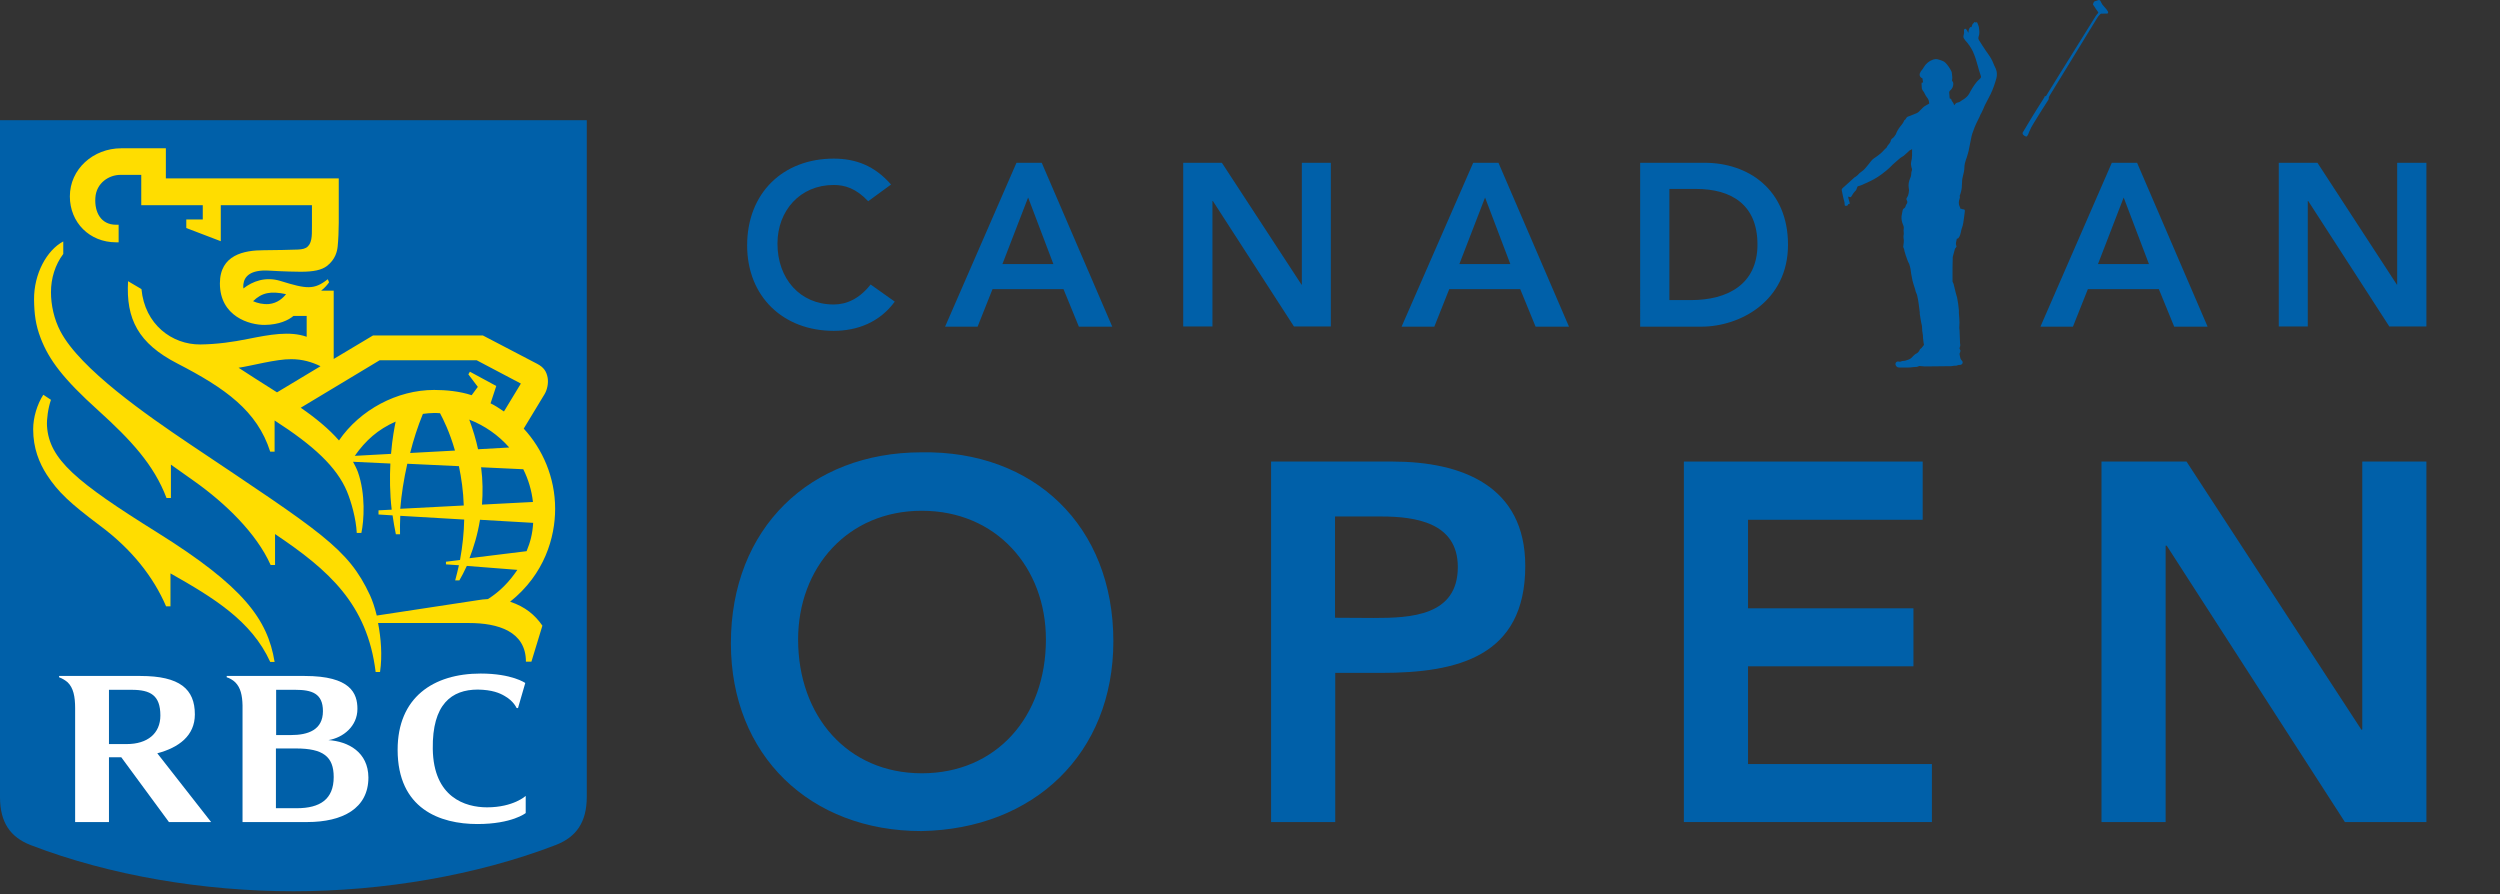 <?xml version="1.0" encoding="UTF-8"?>
<!-- Generator: Adobe Illustrator 27.8.0, SVG Export Plug-In . SVG Version: 6.00 Build 0)  -->
<svg version="1.1" id="Layer_1" xmlns="http://www.w3.org/2000/svg" xmlns:xlink="http://www.w3.org/1999/xlink" x="0px" y="0px" viewBox="0 0 1138 407" style="enable-background:new 0 0 1138 407;" xml:space="preserve">
<rect x="0" y="0" width="1138" height="407" fill="#333333" stroke="none"/>
<style type="text/css">
	.st0{fill:#0060A9;}
	.st1{fill:#FFDD00;}
	.st2{fill:#FFFFFF;}
	.st3{clip-path:url(#SVGID_00000142149914093208512190000016486582077654346932_);fill:#FFFFFF;}
</style>
<g>
	<g>
		<g id="GKSMUQ_00000059999215862560968930000018094111205992440745_">
			<g>
				<path class="st0" d="M869.6,68.2c-0.3,0.3-0.7,0.5-0.9,0.8c-0.7,0.6-1.4,1.2-2,1.8c-0.2,0.2-0.4,0.3-0.6,0.4      c-0.7,0.4-1.4,0.9-2,1.5c-1.1,1-2.3,1.9-3.3,3c-1.4,1.4-2.9,2.6-4.4,3.7c-2.1,1.6-4.4,2.8-6.9,3.9c-0.7,0.3-1.3,0.6-2,0.9      c-0.5,0.2-1,0.4-1.5,0.5c-0.4,0.1-0.5,0.2-0.6,0.5c0,0.1,0,0.1,0,0.1c-0.2,0.7-0.5,1.4-1.1,1.9c-0.6,0.6-1,1.3-1.4,2      c-0.4,0.6-0.5,0.7-1.1,0.4c-0.1,0-0.2-0.1-0.3-0.1c0,0,0,0-0.1,0c-0.1,0.3-0.1,0.5,0,0.8c0.2,0.6,0.4,1.2,0.5,1.7      c0.1,0.3,0.1,0.6,0,0.9c-0.2,0-0.4,0-0.6,0c-0.1,0.6-0.4,0.8-1,0.8c-0.4,0-0.6-0.1-0.6-0.5c0-0.8-0.1-1.5-0.4-2.3      c-0.1-0.4-0.2-0.8-0.3-1.2c-0.2-0.9-0.4-1.9-0.6-2.9c-0.1-0.4-0.1-0.7,0.2-1c0.1-0.1,0.1-0.1,0.2-0.2c1.7-1.5,3.4-3.1,5.1-4.6      c0.2-0.2,0.4-0.4,0.7-0.5c0.6-0.4,1.1-0.8,1.5-1.3c0.2-0.3,0.6-0.6,0.9-0.8c0.9-0.6,1.7-1.3,2.4-2.2c0.8-1,1.7-2,2.5-3.1      c0.4-0.5,0.9-0.9,1.4-1.2c1.7-1.1,3.3-2.4,4.6-3.9c0.1-0.1,0.2-0.2,0.3-0.3c0.4-0.3,0.7-0.6,0.8-1c0.2-0.4,0.6-0.8,0.9-1.2      c0.3-0.4,0.6-0.7,0.7-1.2c0.1-0.6,0.4-1.1,0.9-1.4c0.7-0.4,1-1.2,1.5-1.8c0.1-0.1,0.1-0.2,0.1-0.3c0.6-1.5,1.5-2.8,2.6-4.1      c0.4-0.4,0.6-0.9,0.9-1.4c0,0,0,0,0-0.1c0.1-0.4,0.5-0.6,0.8-0.9c0.2-0.3,0.4-0.7,0.6-0.9c0.1-0.2,0.4-0.3,0.7-0.4      c1.2-0.5,2.5-0.9,3.8-1.5c0.7-0.3,1.1-0.8,1.6-1.3c0.3-0.3,0.7-0.7,1-1c0.5-0.6,1.2-1,1.9-1.4c0.4-0.2,0.8-0.4,1.2-0.7      c-0.1-0.8-0.2-1.6-0.7-2.3c-0.6-0.8-1.1-1.5-1.5-2.4c-0.1-0.4-0.4-0.7-0.7-1.1c-0.3-0.4-0.5-0.9-0.5-1.4c0-0.6-0.1-1.1-0.1-1.7      c0-0.7,0.1-0.7,0.7-0.6c-0.1-0.6-0.2-1.2-0.3-1.9c0,0-0.1,0-0.1-0.1c-1.1-0.4-1.5-1.6-0.9-2.6c0.2-0.4,0.5-0.9,0.8-1.2      c0.3-0.4,0.6-0.7,0.8-1.2c1-1.7,2.5-2.9,4.3-3.5c0.7-0.2,1.4-0.3,2.1-0.1c0.7,0.2,1.4,0.4,2.1,0.7c0.6,0.2,1,0.5,1.4,0.9      c1.1,1.1,2,2.5,2.7,3.9c0.1,0.3,0.2,0.6,0.2,0.9c0.1,1,0.3,2,0.1,2.9c0,0.2-0.1,0.4,0.1,0.6c0.6,0.7,0.5,1.5,0.3,2.3      c-0.2,0.8-0.7,1.5-1.3,2c-0.4,0.4-0.5,0.7-0.4,1.2c0.1,0.8,0.1,1.6,0.2,2.4c0.5,0,0.8,0.4,0.9,0.9c0,0,0,0.1,0,0.1      c0.2,0.3,0.5,0.7,0.7,1c0.2,0.3,0.3,0.7,0.4,1.1c0.2-0.2,0.4-0.3,0.5-0.5c0.3-0.5,0.8-0.7,1.3-0.8c0.4,0,0.7-0.2,1-0.4      c0.5-0.4,1.1-0.7,1.7-1.1c1-0.7,1.8-1.4,2.4-2.5c1-1.9,2-3.6,3.4-5.3c0.4-0.5,0.9-0.9,1.4-1.4c0.6-0.5,0.7-0.9,0.4-1.6      c-0.5-1.4-0.9-2.8-1.3-4.3c-0.6-2.3-1.3-4.5-2.3-6.7c-0.9-1.8-2-3.4-3.4-4.9c-0.1-0.2-0.3-0.4-0.4-0.6c-0.5-0.6-0.6-1.2-0.3-2      c0.2-0.6,0.2-1.1,0.1-1.7c0-0.1,0-0.2,0-0.3c0-0.3,0.1-0.5,0.4-0.7c0.3-0.1,0.4,0,0.6,0.2c0.4,0.4,0.6,0.8,0.8,1.3      c0,0.1,0.1,0.2,0.2,0.3c0.1-0.3,0.1-0.6,0.1-0.9c0.1-0.4,0.2-0.9,0.5-1.3c0.2-0.3,0.4-0.5,0.8-0.3c0.1-0.2,0.1-0.4,0.2-0.6      c0.1-0.4,0.3-0.9,0.7-1.2c0.2-0.1,0.3-0.4,0.5-0.6c0.3,0.2,0.7,0.3,1,0.1c0,0,0.2,0,0.2,0.1c0.1,0.1,0.1,0.1,0.1,0.2      c0.2,0.7,0.6,1.3,0.7,2c0.2,1.4,0.4,2.8-0.1,4.2c-0.1,0.2-0.1,0.4-0.1,0.5c-0.1,0.4,0,0.8,0.2,1.1c1,1.6,2,3.2,3.1,4.8      c1.1,1.6,2.3,3.1,3.1,4.9c0.5,1.1,0.9,2.3,1.5,3.4c0.6,1.4,0.6,2.8,0.3,4.2c-0.3,1.3-0.8,2.6-1.2,3.8c-0.8,2.4-2,4.7-3.2,6.9      c-0.7,1.2-1.2,2.4-1.7,3.6c-0.2,0.5-0.5,1-0.7,1.5c-0.1,0.2-0.2,0.5-0.4,0.7c-0.4,0.9-0.8,1.9-1.3,2.8c-1,1.9-1.8,3.9-2.5,6      c-0.5,1.6-0.7,3.3-1.1,5c-0.2,1-0.4,2-0.6,3c-0.2,1-0.6,2-0.9,3.1c-0.1,0.3-0.2,0.5-0.3,0.8c-0.4,1.2-0.7,2.4-0.7,3.6      c0,1.4-0.4,2.7-0.7,4c-0.3,1.1-0.4,2.2-0.4,3.3c0,1.2-0.1,2.4-0.4,3.5c-0.1,0.7-0.4,1.3-0.6,1.9c0,0.1-0.1,0.3,0,0.4      c0.1,0.2,0.1,0.4,0,0.7c-0.3,0.9-0.5,1.7-0.4,2.6c0,0.3,0.1,0.7,0.2,0.9c0.2,0.5,0.4,0.9,0.6,1.5c0.3-0.1,0.5-0.1,0.8,0.1      c0.1,0.1,0.4,0.1,0.6,0.1c0.4,0.1,0.5,0.2,0.5,0.6c0,0.1,0,0.2,0,0.3c-0.2,1.7-0.4,3.4-0.7,5.2c-0.1,0.9-0.4,1.8-0.7,2.6      c-0.2,0.6-0.3,1.2-0.4,1.7c-0.2,0.9-0.4,1.7-1,2.5c-0.1,0.2-0.3,0.4-0.6,0.4c-0.2,0-0.3,0.1-0.3,0.3c-0.1,0.5-0.2,1-0.3,1.5      c-0.1,0.5-0.1,0.9,0.1,1.4c0.2,0.3,0.1,0.6-0.1,0.8c-0.6,0.5-0.6,1.2-0.8,1.8c-0.2,0.7-0.4,1.4-0.6,2.2c0,0.1-0.1,0.2-0.1,0.4      c0,1.7-0.1,3.3-0.1,5c0,1.5,0,3.1,0,4.6c0,0.4,0,0.9,0,1.4c0,0.2,0.1,0.4,0.2,0.6c0.1,0.2,0.2,0.4,0.3,0.7      c0.3,1.2,0.6,2.5,0.9,3.7c0.2,0.9,0.5,1.7,0.7,2.5c0.2,1,0.3,2,0.5,3c0.1,0.9,0.2,1.8,0.3,2.8c0,0.4,0,0.7,0,1.1      c0.1,0.9,0.1,1.9,0.2,2.8c0.1,1.1,0.1,2.2,0,3.3c-0.1,0.6,0,1.2,0.1,1.8c0.1,1.7,0.1,3.5,0.2,5.2c0,0.4,0,0.8,0.1,1.2      c0.1,0.5,0,0.9-0.2,1.4c-0.2,0.4-0.1,0.8,0.1,1c0.4,0.5,0.2,0.9,0,1.4c-0.1,0.2-0.2,0.4-0.2,0.7c0.1,0.6,0.2,1.2,0.4,1.9      c0.1,0.4,0.4,0.8,0.7,1.1c0.7,0.7,0.2,1.8-0.8,1.9c-0.4,0-0.9,0-1.3,0.2c-0.6,0.3-1.2,0.1-1.7,0.2c-0.5,0.1-0.9,0.2-1.5,0.2      c-0.7,0-1.3,0-1.9,0c-3.2,0-6.5,0.1-9.7,0.1c-0.4,0-0.9-0.1-1.3-0.1c-0.4,0-0.7-0.1-1.1-0.1c-0.1,0-0.3,0.1-0.4,0.1      c-0.3,0.2-0.6,0.2-0.9,0.3c-0.5,0-1,0.1-1.5,0.1c-1.1,0.2-2.1,0.2-3.2,0.2c-1.1,0-2.2,0-3.3,0c-0.9,0-1.4-0.6-1.6-1.2      c-0.3-0.9,0.5-1.8,1.5-1.5c0.4,0.1,0.7,0.1,1-0.1c0.3-0.1,0.6-0.2,0.9-0.2c1,0,1.8-0.4,2.7-0.7c0.5-0.2,0.9-0.5,1.3-0.9      c0.3-0.4,0.8-0.8,1.2-1.2c0.3-0.3,0.7-0.5,1.1-0.7c0.6-0.4,1-0.9,1.3-1.6c0.1-0.2,0.2-0.4,0.4-0.5c0.3-0.1,0.5-0.4,0.7-0.7      c0.2-0.2,0.4-0.5,0.6-0.7c0.2-0.3,0.3-0.6,0.1-0.9c-0.1-0.2-0.1-0.5-0.1-0.8c-0.1-0.3-0.1-0.7-0.1-0.9c0-0.2-0.1-0.4-0.1-0.5      c0-1-0.1-2.1-0.3-3.1c-0.1-0.3-0.1-0.6-0.1-0.9c0-1-0.1-2.1-0.4-3.1c-0.1-0.6-0.2-1.1-0.3-1.7c-0.1-0.8-0.3-1.6-0.4-2.5      c0-0.2,0-0.5,0-0.7c-0.1-0.5-0.1-1.1-0.2-1.6c-0.1-0.8-0.2-1.5-0.3-2.3c-0.2-1.1-0.3-2.3-0.6-3.4c-0.1-0.7-0.4-1.3-0.7-2      c-0.1-0.5-0.3-1-0.4-1.5c-0.1-0.4-0.3-0.8-0.4-1.2c-0.2-0.8-0.5-1.6-0.7-2.4c-0.2-1-0.4-2-0.6-3.1c-0.1-0.7-0.2-1.5-0.3-2.2      c-0.1-0.8-0.4-1.5-0.6-2.3c-0.3-0.7-0.7-1.3-0.9-2c-0.5-1.3-0.9-2.6-1.3-4c-0.1-0.2,0-0.4-0.1-0.6c-0.1-0.2-0.1-0.4-0.2-0.6      c-0.2-0.3-0.3-0.7-0.2-1c0.1-0.5,0.1-1,0.2-1.6c0.1-0.7,0-1.4-0.1-2.1c-0.1-0.5,0-1.1,0.1-1.7c0-0.2,0-0.4,0-0.6      c-0.1-0.7-0.1-1.4,0-2.1c0-0.2,0-0.4,0-0.6c-0.1-0.4-0.2-0.8-0.4-1.2c-0.5-1.2-0.7-2.4-0.6-3.7c0.1-0.9,0.4-1.8,0.5-2.7      c0.1-0.4,0.3-0.7,0.7-0.9c0.3-0.2,0.5-0.5,0.6-0.8c0.1-0.5,0.3-0.9,0.6-1.3c0.3-0.4,0.3-1,0-1.5c-0.3-0.5-0.2-0.9,0.1-1.3      c0.7-1,0.8-2.2,0.9-3.4c0-0.3-0.1-0.5-0.1-0.8c-0.3-1.6,0-3.1,0.6-4.5c0.3-0.7,0.5-1.3,0.5-2c0-0.5,0.1-1.1,0.3-1.6      c0.1-0.3,0.1-0.6,0-0.9c-0.1-0.2-0.1-0.4-0.2-0.6c-0.2-0.8-0.3-1.6-0.1-2.5c0.5-1.9,0.4-3.8,0.4-5.8      C869.7,68.4,869.7,68.4,869.6,68.2z"/>
				<path class="st0" d="M931.3,43.8c1.9-3,3.7-6,5.5-8.9c5.7-9.2,11.4-18.3,17.1-27.5c0.3-0.5,0.7-0.9,1.1-1.4      c0.2-0.2,0.2-0.4,0-0.6c-0.7-0.9-1.3-1.9-1.9-2.8c-0.2-0.3-0.5-0.5-0.3-0.9c0.2-0.5,0.3-1.1,1-1.2c0.4-0.1,0.8-0.3,1.2-0.4      c0.6-0.2,0.9-0.1,1.2,0.5c0.4,0.9,0.8,1.6,1.5,2.3c0.4,0.5,0.8,0.9,1.2,1.4c0.2,0.3,0.4,0.6,0.6,0.9c0.3,0.6,0.1,1.1-0.7,1      c-0.7-0.1-1.5,0.1-2.2,0c-0.3,0-0.4,0.1-0.6,0.3c-0.6,0.6-1.1,1.2-1.5,1.9c-7.1,11.6-14.2,23.2-21.3,34.8      c-0.3,0.5-0.7,1-0.6,1.7c0,0.1-0.1,0.2-0.1,0.4c-1,1.6-2,3.1-3,4.7c-1.2,1.9-2.4,3.8-3.6,5.8c-0.9,1.4-1.7,2.9-2.3,4.4      c-0.1,0.4-0.3,0.8-0.5,1.2c-0.1,0.2-0.3,0.4-0.4,0.6c-0.2,0.2-0.4,0.2-0.6,0.1c-0.5-0.2-1-0.5-1.3-1c-0.1-0.2-0.2-0.4-0.1-0.7      c1.4-2.3,2.8-4.7,4.2-7c1.5-2.5,3.1-5,4.7-7.5c0.3-0.5,0.7-1.1,1-1.6C930.6,43.9,930.9,43.6,931.3,43.8z"/>
			</g>
		</g>
	</g>
	<g>
		<path class="st0" d="M395.2,91.6c-5.5-5.8-10.5-7.4-15.7-7.4c-15.4,0-25.6,11.8-25.6,26.7c0,15.9,10.2,27.7,25.6,27.7    c6,0,11.8-2.7,16.8-9.1l11,7.8c-6.8,9.3-16.9,13.3-27.8,13.3c-23,0-39.4-15.6-39.4-38.9c0-23.9,16.4-39.5,39.4-39.5    c10.1,0,18.7,3.3,26.1,11.8L395.2,91.6L395.2,91.6z"/>
		<path class="st0" d="M479.5,120.2L468,89.9l-11.7,30.3H479.5L479.5,120.2z M462.7,74.1h11.5l32.1,74.6h-15.2l-7-17.1h-32.3    l-6.8,17.1h-14.8L462.7,74.1L462.7,74.1z"/>
		<polygon class="st0" points="538.6,74.1 556.2,74.1 592.4,129.5 592.6,129.7 592.4,129.7 592.6,129.5 592.6,74.1 605.8,74.1     605.8,148.6 589,148.6 552.1,91.5 551.9,91.5 551.9,148.6 538.6,148.6   "/>
		<path class="st0" d="M978.2,120.2l-11.5-30.3L955,120.2H978.2L978.2,120.2z M961.3,74.1h11.5l32.1,74.6h-15.2l-7-17.1h-32.3    l-6.8,17.1h-14.8L961.3,74.1L961.3,74.1z"/>
		<polygon class="st0" points="1037.3,74.1 1054.9,74.1 1091,129.5 1091.2,129.7 1091,129.7 1091.2,129.5 1091.2,74.1 1104.5,74.1     1104.5,148.6 1087.6,148.6 1050.7,91.5 1050.5,91.5 1050.5,148.6 1037.3,148.6   "/>
		<path class="st0" d="M687.5,120.2L676,89.9l-11.7,30.3H687.5L687.5,120.2z M670.6,74.1h11.5l32.1,74.6h-15.2l-7-17.1h-32.3    l-6.8,17.1h-14.9L670.6,74.1L670.6,74.1z"/>
		<path class="st0" d="M769.8,136.6c16.6,0,30.2-7.2,30.2-25.3s-11.8-25.3-28-25.3h-12.1v50.6L769.8,136.6L769.8,136.6z M746.6,74.1    H776c19.6,0,37.9,12,37.9,37.3c0,25.5-21.6,37.3-39.5,37.3h-27.8V74.1L746.6,74.1z"/>
		<path class="st0" d="M419.6,352c34.1,0,56.5-25.9,56.5-60.9c0-32.7-22.5-58.6-56.5-58.6c-33.8,0-56.3,25.9-56.3,58.6    C363.3,326,385.8,352,419.6,352L419.6,352z M419.4,205.9c51.2-0.9,87.4,33.4,87.4,86c0,51.2-36.2,85.5-87.4,86.4    c-50.5,0-86.7-34.3-86.7-85.5C332.7,240.3,368.9,205.9,419.4,205.9L419.4,205.9z"/>
		<path class="st0" d="M625.4,281.3c16.7,0,38.2-0.9,38.2-23.2c0-20.2-19.2-23-35-23h-20.9v46.1L625.4,281.3L625.4,281.3z     M578.6,210.1h55.2c31.7,0,60.5,11.1,60.5,47.5c0,41.3-30.8,48.7-65.6,48.7h-20.9v67.9h-29.2L578.6,210.1L578.6,210.1z"/>
		<polygon class="st0" points="766.5,210.1 875.2,210.1 875.2,236.6 795.7,236.6 795.7,276.9 871,276.9 871,303.3 795.7,303.3     795.7,347.8 879.4,347.8 879.4,374.2 766.5,374.2   "/>
		<polygon class="st0" points="956.6,210.1 995.3,210.1 1074.8,332 1075.3,332.5 1074.8,332.5 1075.3,332 1075.3,210.1     1104.5,210.1 1104.5,374.2 1067.4,374.2 986.3,248.4 985.8,248.4 985.8,374.2 956.6,374.2   "/>
		<path class="st0" d="M267.1,362.7c0,11.6-4.8,18.3-14,21.9c-36.1,13.9-78.8,21.1-119.5,21.1S50.1,398.6,14,384.7    c-9.3-3.6-14-10.3-14-21.9V54.7h267.1L267.1,362.7L267.1,362.7z"/>
		<path class="st1" d="M71.6,242.4c-37-23.1-49.2-33.3-50.2-48.4c-0.2-3.1,0.5-8.3,1.8-12l-3.5-2.3c-2.8,4.4-4.6,10.3-4.6,15.7    c0,8.7,2.8,15.4,6.2,20.7c5.2,8,10.7,13,24.1,23.1C60,250,69.9,262.7,75.6,276h2V261c19.6,11.1,36.9,21.6,45.4,40.3h2    C121.8,281.8,110.8,266.9,71.6,242.4L71.6,242.4z"/>
		<path class="st1" d="M180.1,191.9c-8.1,3.6-13.7,8.6-18.6,15.6l16.5-0.9C178.6,199.3,179.6,194.5,180.1,191.9L180.1,191.9z     M239.7,250.9c1.7-4.1,2.7-7.9,3-12.9l-24.2-1.4c-1.1,6.8-2.9,12.6-4.8,17.5L239.7,250.9L239.7,250.9z M213.6,191    c1.7,4.6,3.1,9.2,4,13.5l14.2-0.8C226.9,198.1,220.6,193.7,213.6,191L213.6,191z M207.1,205.1c-2.4-8.4-5.3-14.2-6.8-17    c-1-0.1-2-0.1-2.9-0.1c-1.6,0-3.3,0.2-4.9,0.4c-2.4,5.9-4.3,11.8-5.8,17.8L207.1,205.1L207.1,205.1z M219,212.7    c0.8,6,0.8,11.7,0.4,17l23.2-1.2c-0.6-5.3-2.1-10.3-4.4-14.9L219,212.7L219,212.7z M211.1,230.1c-0.2-6.6-1.1-12.6-2.2-17.9    l-23.5-1.1c-1.6,7.1-2.7,14.1-3.2,20.5L211.1,230.1L211.1,230.1z M214.7,179.9l2.8-3.8l-4.3-5.7l0.7-1.2l12,6.5l-2.6,7.9    c1.9,0.9,3.7,2.1,6.1,3.7l7.7-12.7L217,164h-44.2l-35.9,21.6c6.8,4.7,12.9,9.7,17.4,14.9c9.6-14,26.5-23,43.3-23    C203,177.5,209.3,178.1,214.7,179.9L214.7,179.9z M126.1,178.6l19.8-11.9c-3.9-1.9-8.2-3.2-13.3-3.2c-6.8-0.1-18.4,3.1-24,3.9    C111.2,169.1,120,174.8,126.1,178.6L126.1,178.6z M130.2,133.9c-7-1.5-11-0.7-15,3.2c2,0.9,4.5,1.5,7.2,1.3    C126.3,138,128.8,135.7,130.2,133.9L130.2,133.9z M241.9,301.2h-2.5c0-13.8-12.7-17.6-25.9-17.6h-41.4c1.3,6.8,2,14.7,0.9,22.3h-2    c-3.8-31-21.4-46.4-45.8-62.8v14.1h-2c-6.5-14.6-20.8-28.2-34.4-37.9l0,0c-3.6-2.6-7.3-5.2-11-7.8v15.2h-2    c-5.7-15.1-16.2-26.4-31-39.8c-16.1-14.5-22.5-23.1-26.3-33c-2.3-6-2.9-10.9-3-17.5c-0.1-11.8,5.8-22.5,13.3-26.5v5.7    c-3.7,4.9-5.6,11.1-5.6,17.4c0,5.8,1.4,12.3,4.3,17.8c9,17.2,39.5,38.3,58.8,51.3c60.1,40.3,72.1,47.4,82.1,68.8    c1.1,2.4,2.2,5.6,3.1,9.3c8.7-1.3,40.2-6.1,46-7c1.1-0.2,3.4-0.5,4.6-0.5c5.4-3.4,9.7-7.8,13.4-13.3l-23-1.8    c-1.2,2.6-2.4,4.9-3.4,6.6h-1.9c0.6-2.3,1.2-4.6,1.7-6.9l-5.9-0.4v-1.2l6.4-0.8c1.2-6.5,1.8-12.7,1.9-18.4l-29.1-1.7    c-0.1,3-0.2,5.8-0.1,8.4h-1.9c-0.6-2.9-1.1-5.8-1.5-8.6l-6.4-0.4v-1.9l6-0.3c-0.9-7.7-0.9-14.9-0.6-21l-17-0.8    c0.8,1.5,1.6,3,2.2,4.6c3.6,10.2,2.8,22.2,1.6,27.8h-2.1c-0.3-6.4-2.5-14.2-4.5-19c-4.7-11.1-15.2-20.8-32.9-32.2v14.2h-2    c-5.9-18.6-20.5-28.9-42.2-40.1c-17.9-9.2-23.5-20.3-22.5-37.5l6.1,3.6c1.5,16.1,13.9,25.3,26.8,25.2c7.6-0.1,14.7-1.1,21.6-2.5    c10-2,19.1-3.7,26.8-1v-9.5h-6c-2.2,1.9-6.5,4-13,4.1c-7.1,0.1-20.5-3.9-20.5-18.9c0-13,11-15.1,20-15.1c4.8,0,12.8-0.2,15.5-0.3    c2-0.1,3.5-0.4,4.5-1.4c1-1,1.3-2,1.6-3.3c0.3-1.6,0.3-3.3,0.3-6c0-1,0-9.5,0-9.5h-41.5v16.4l-15.7-6v-3.9h7.5v-6.5h-28V79.6h-9.5    c-5.1,0-11,3.6-11.4,10.5c-0.4,6.6,2.6,12.2,9.4,12.2H54v8h-1.2c-12,0-21-9-21-20.9c0-12.4,10.6-21.9,23.4-21.9h20.3v13.7h78.7    c0,0,0,16.3,0,20.2c0,3.4-0.2,8-0.5,10.8c-0.2,2.1-1,5.9-4.9,8.9c-2.4,1.8-6,2.6-11.9,2.6c-1.9,0-7.5-0.1-14.2-0.5    c-9-0.6-11.5,2.9-11.9,6.1c-0.1,0.7-0.1,1.3,0,2c4.2-3.3,10.1-5.5,16.9-3.4c11.9,3.7,15.3,4.1,21.5-0.8l0.6,1.4    c-0.7,1-1.9,2.5-3.6,3.8h5.7v31.1l17.9-10.7h50c0,0,21.2,11.1,24.7,12.9c3.1,1.6,4.3,3.6,4.8,6.4c0.4,2.4-0.2,5.4-1.4,7.4    c-0.7,1.2-6.5,10.7-9.5,15.7c8.5,9.2,14.3,22.1,14.3,36.5c0,13-4.8,29.8-20.5,42.3c6.9,2.3,11.3,6,14.7,10.9L241.9,301.2    L241.9,301.2z"/>
		<path class="st2" d="M135.1,367.9c-3.2,0-9.5,0-9.5,0v-27.2c0,0,5.2,0,9.1,0c12.4,0,17.2,3.7,17.2,13    C151.9,363.9,145.6,367.9,135.1,367.9L135.1,367.9z M134.4,314c7.5,0,12.6,1.6,12.6,9.7c0,8.6-6.8,10.9-14.6,10.9    c-3.8,0-6.7,0-6.7,0V314C125.6,314,129.8,314,134.4,314L134.4,314z M149.5,336.9c6.7-1.1,13.2-6.3,13.2-14.2c0-7.1-3.1-15-24-15    c-15.7,0-35.5,0-35.5,0v0.6c1.1,0.3,2.8,1.2,3.9,2.3c2.4,2.4,3.2,5.9,3.3,10.5v53.1c0,0,19.5,0,29.4,0c16.2,0,27.9-6.2,27.9-20.3    C167.6,342.4,158.6,337.5,149.5,336.9L149.5,336.9z"/>
		<path class="st2" d="M49.6,314c0,0,5.8,0,10.3,0c8.6,0,13.1,2.5,13.1,11.7c0,8.2-5.9,13-15.3,13c-3.8,0-8.1,0-8.1,0V314L49.6,314z     M76.9,374.2h19.2l-24.5-31.3c9.8-2.6,17.1-8,17.1-17.7c0-11.5-6.8-17.5-24.8-17.5c-15.9,0-37,0-37,0v0.6c1.4,0.5,2.9,1.4,3.9,2.3    c2.6,2.5,3.4,6.5,3.4,11.7v51.9h15.4v-29.5c0,0,3.3,0,5.6,0L76.9,374.2L76.9,374.2z"/>
		<g>
			<g>
				<defs>
					<rect id="SVGID_1_" y="13.2" width="1104.5" height="392.5"/>
				</defs>
				<clipPath id="SVGID_00000062908360549095226500000012274561642077954443_">
					<use xlink:href="#SVGID_1_" style="overflow:visible;"/>
				</clipPath>
				<path style="clip-path:url(#SVGID_00000062908360549095226500000012274561642077954443_);fill:#FFFFFF;" d="M229.7,316.8      c4.1,2.3,5.4,5.4,5.4,5.4c0.2,0.2,0.7,0.1,0.7,0.1l3.3-11.4c0,0-6-4.3-20.3-4.3c-21.6,0-37.8,10.9-37.8,34.7      c0,26.9,19.3,33.8,36.3,33.8c15.8,0,22-5,22-5v-7.8c0,0-5.6,5.2-17.6,5.2c-9.9,0-24.4-4.5-24.7-26.6c-0.3-20.4,8.6-27,20.5-27      C224.1,314,227.5,315.5,229.7,316.8L229.7,316.8z"/>
			</g>
		</g>
	</g>
</g>
</svg>